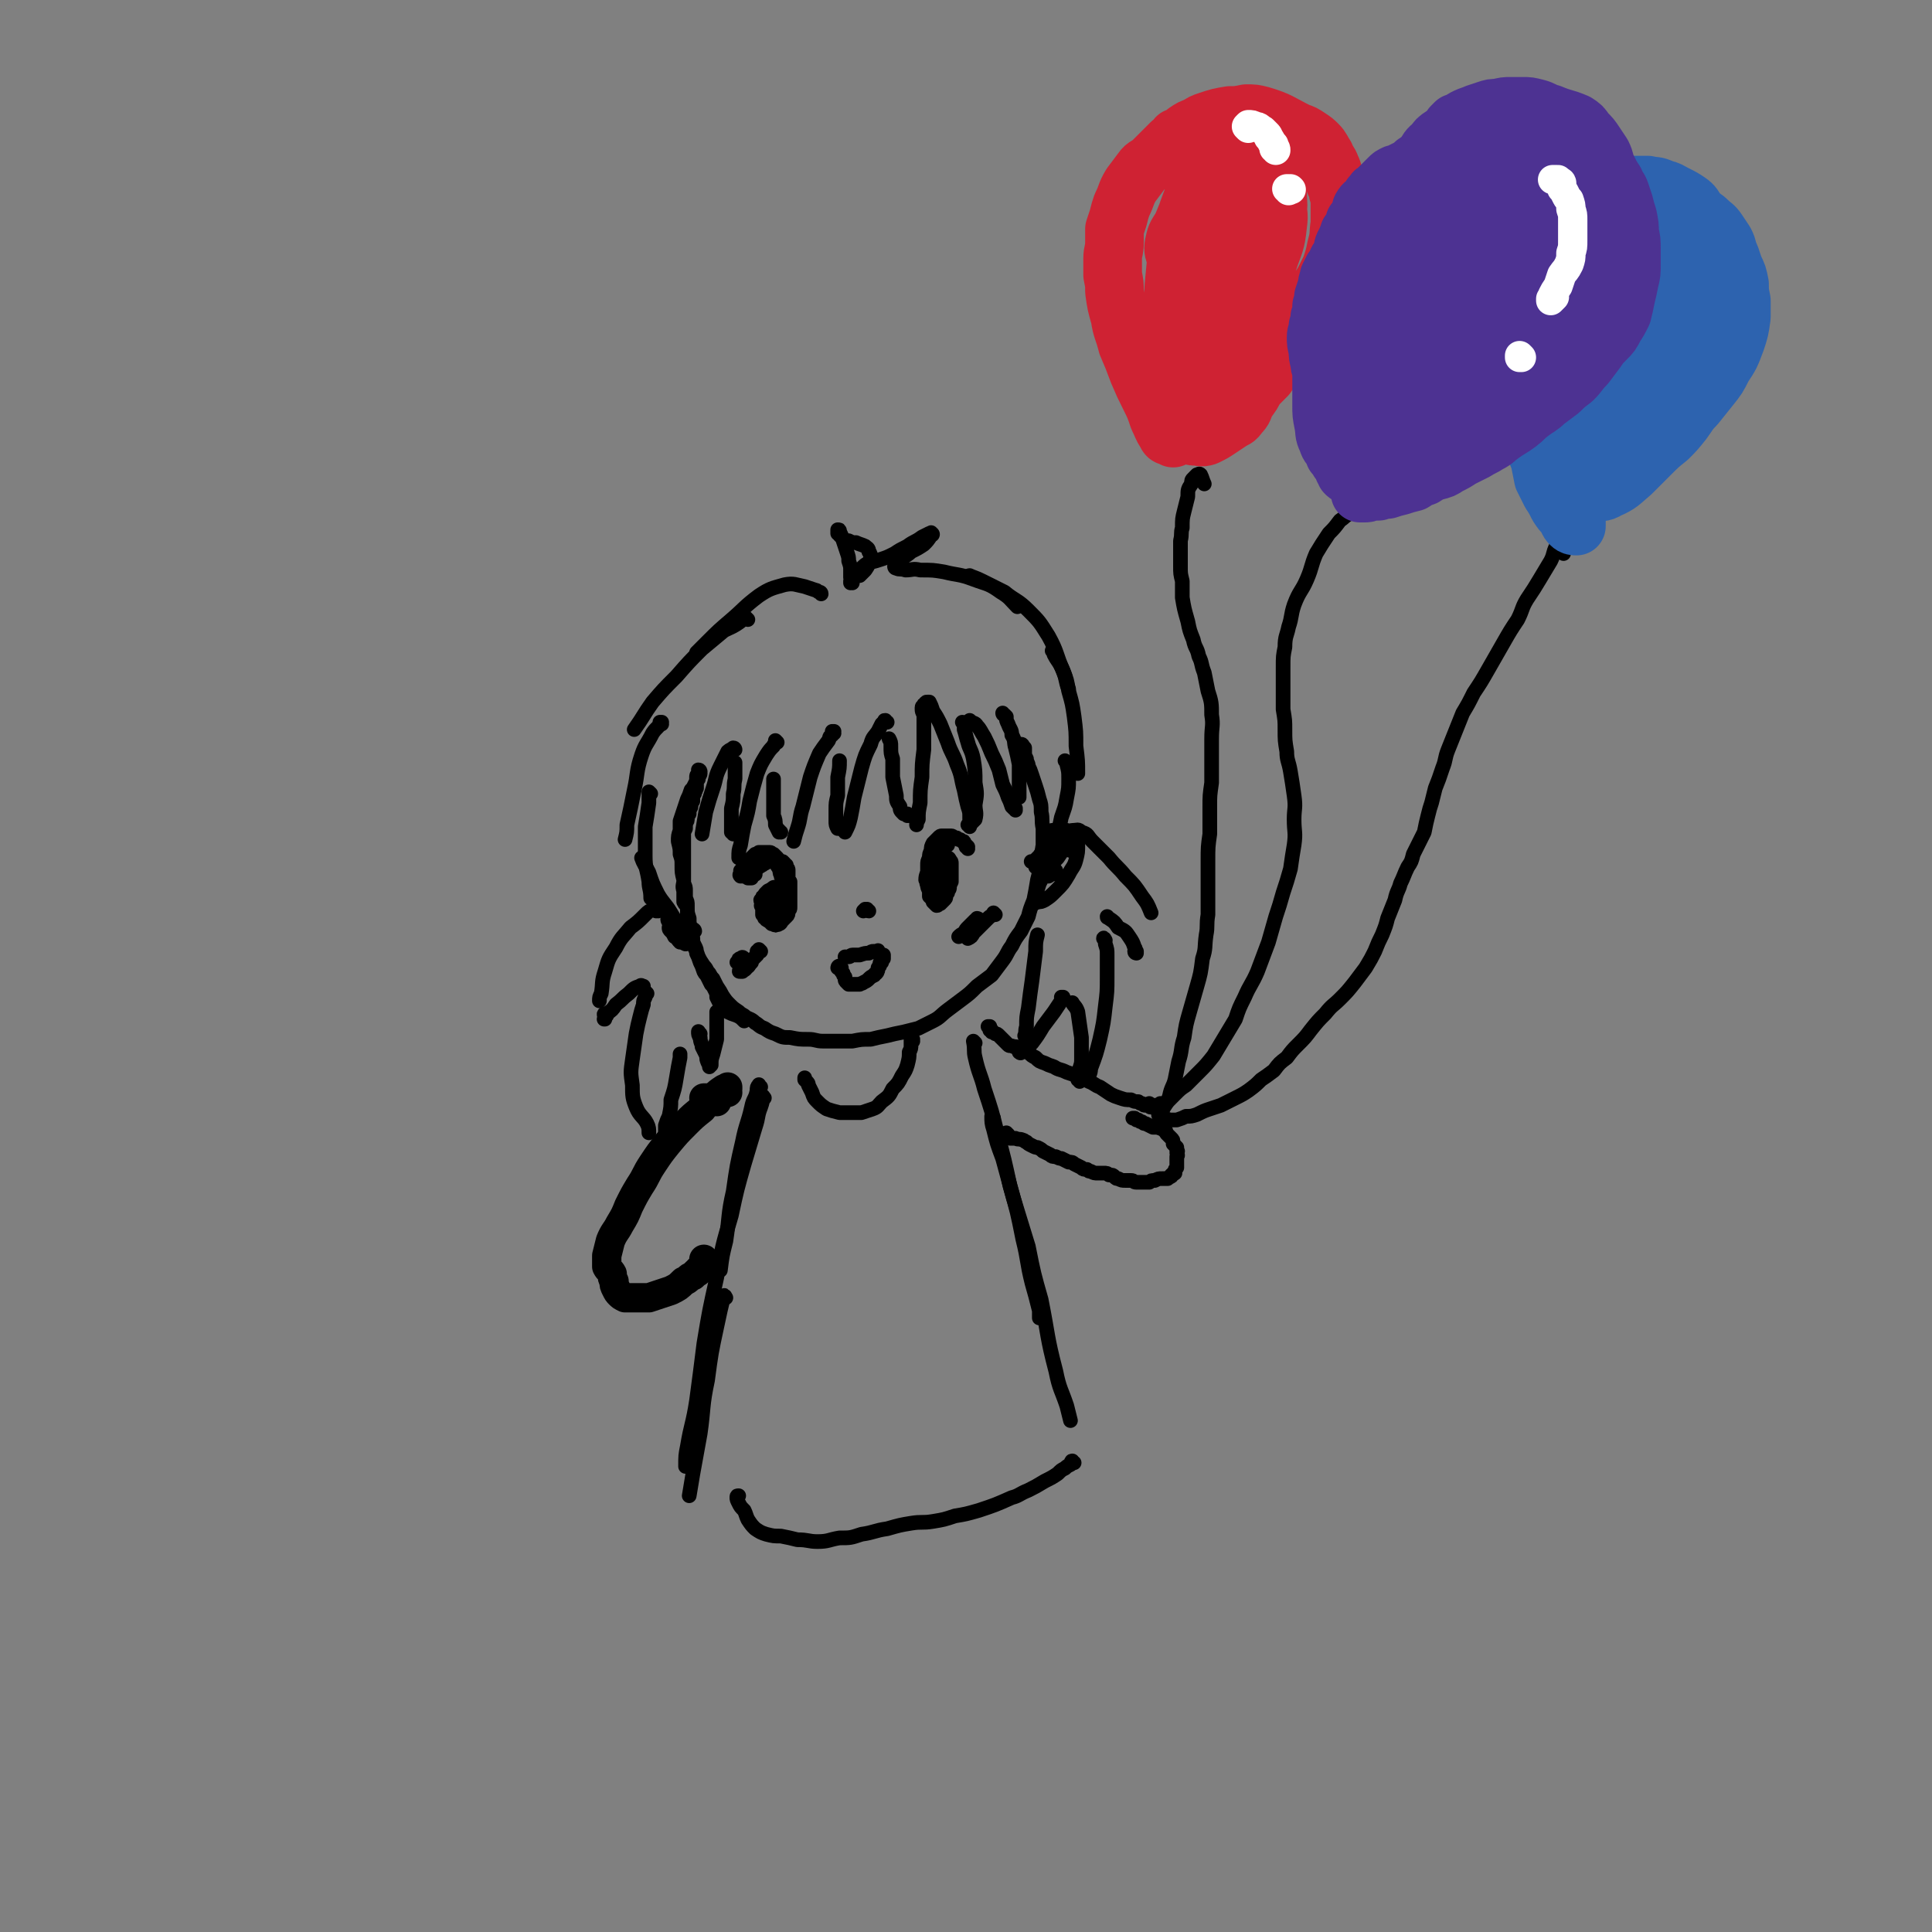 <svg viewBox='0 0 1054 1054' version='1.1' xmlns='http://www.w3.org/2000/svg' xmlns:xlink='http://www.w3.org/1999/xlink'><rect x="0" y="0" width="1054" height="1054" fill="#808080" stroke="none"/><g fill='none' stroke='rgb(0,0,0)' stroke-width='8' stroke-linecap='round' stroke-linejoin='round'><path d='M558,407c0,0 0,-1 -1,-1 0,0 1,1 1,1 1,1 1,1 1,1 0,1 0,1 0,1 0,1 0,1 0,2 0,1 0,1 1,3 0,2 1,2 1,4 1,2 1,2 2,5 1,3 1,3 2,6 1,3 1,3 2,7 1,3 1,3 1,7 1,4 0,4 1,9 0,4 0,4 0,9 -1,6 -1,6 -1,12 -1,3 -1,3 -2,7 -1,6 -1,6 -2,11 -2,5 -2,5 -3,9 -2,4 -2,4 -4,8 -3,4 -3,4 -5,8 -3,4 -2,4 -5,8 -3,4 -3,4 -6,8 -4,3 -4,3 -8,6 -4,4 -4,4 -8,7 -4,3 -4,3 -8,6 -4,3 -4,4 -8,6 -4,2 -4,2 -8,4 -4,1 -4,1 -8,2 -5,1 -5,1 -9,2 -5,1 -5,1 -9,2 -5,0 -5,0 -10,1 -4,0 -4,0 -8,0 -4,0 -4,0 -8,0 -4,0 -4,-1 -8,-1 -5,0 -5,0 -10,-1 -4,0 -4,0 -8,-2 -3,-1 -3,-1 -6,-3 -3,-1 -3,-2 -5,-3 -2,-2 -3,-2 -5,-3 -2,-2 -2,-1 -4,-3 -3,-2 -3,-2 -5,-4 -2,-2 -2,-2 -4,-5 -1,-2 -1,-2 -3,-5 -1,-2 -1,-2 -2,-4 -2,-2 -1,-2 -3,-4 -1,-2 -1,-2 -2,-3 -2,-3 -2,-3 -3,-5 -1,-3 -1,-3 -2,-5 -1,-3 -1,-3 -2,-5 -1,-3 -1,-3 -1,-5 -1,-2 -1,-2 -1,-4 0,-2 0,-2 0,-4 0,-2 0,-2 0,-5 0,-2 0,-2 -1,-4 0,-2 0,-2 0,-4 0,-2 0,-2 -1,-4 0,-2 0,-2 0,-3 0,-2 0,-2 0,-3 0,-2 0,-2 0,-4 0,-1 0,-1 0,-2 0,-2 0,-2 0,-4 0,-2 0,-2 0,-3 0,-2 0,-2 0,-4 0,-2 0,-2 0,-4 0,-1 0,-1 1,-3 0,-1 0,-1 0,-3 1,-1 1,-1 1,-3 0,-1 0,-1 1,-2 0,-1 0,-1 0,-2 0,-1 1,-1 1,-2 0,0 0,0 0,-1 0,-1 0,-1 1,-2 0,-2 0,-2 0,-3 1,-1 1,-1 1,-2 1,-1 0,-1 1,-2 0,-1 0,-1 0,-2 0,-1 0,-1 0,-2 0,-1 0,-1 0,-2 0,-1 0,-1 1,-2 0,0 0,0 0,-1 1,0 1,0 1,0 0,0 0,0 0,0 0,0 0,0 0,0 0,0 0,-1 -1,-1 0,0 1,1 1,2 0,1 -1,1 -1,3 -1,1 -1,1 -2,3 -1,2 -1,2 -2,3 -1,3 -1,3 -2,5 -1,3 -1,3 -2,6 -1,3 -1,3 -2,6 0,3 0,3 0,5 -1,3 -1,3 -1,6 1,4 1,4 1,7 1,3 1,3 1,6 0,4 0,4 1,8 0,3 -1,3 0,6 0,3 0,3 0,6 1,2 1,1 2,3 0,3 0,3 1,6 0,3 0,3 1,5 0,3 0,3 1,6 0,2 0,2 1,4 1,2 1,2 1,4 1,2 1,2 2,5 1,2 1,2 2,5 1,2 1,1 2,3 1,2 1,2 2,4 1,1 1,1 2,3 1,2 1,2 1,4 1,2 1,2 2,4 2,2 2,2 4,4 2,1 2,1 5,2 2,1 2,1 4,3 '/><path d='M548,390c0,0 -1,0 -1,-1 0,0 0,1 1,1 0,0 0,0 0,0 0,0 0,0 0,0 0,0 0,0 1,1 0,2 0,2 1,4 1,3 2,3 2,6 2,3 1,4 2,7 1,4 1,4 2,9 0,4 0,4 0,9 0,3 0,3 0,6 0,1 0,1 0,2 0,0 0,0 0,1 '/><path d='M554,442c0,-1 0,-1 -1,-1 0,0 1,0 1,0 -1,0 -1,0 -2,-1 -1,-3 -1,-3 -2,-5 -1,-3 -1,-3 -3,-7 -1,-4 -1,-4 -2,-8 -2,-5 -2,-5 -4,-9 -2,-5 -2,-5 -4,-9 -2,-3 -2,-4 -4,-6 -1,-2 -2,-1 -4,-3 '/><path d='M526,395c0,0 -1,-1 -1,-1 0,0 1,0 1,1 0,0 0,0 0,0 0,0 0,0 0,1 0,1 0,1 0,2 1,3 1,4 2,7 1,4 2,4 3,9 1,6 1,7 1,13 1,6 1,6 0,12 0,4 1,4 0,8 -1,1 -1,1 -2,2 -1,0 -1,0 -1,1 '/><path d='M529,451c0,-1 0,-1 -1,-1 0,0 1,0 1,0 0,-2 0,-2 0,-4 0,-3 0,-3 -1,-6 -1,-4 -1,-4 -2,-9 -2,-7 -1,-7 -4,-14 -2,-6 -3,-6 -5,-12 -2,-5 -2,-5 -4,-10 -2,-4 -2,-4 -4,-7 -1,-3 -1,-3 -2,-5 0,0 -1,0 -1,0 -1,0 -1,0 -1,1 -1,0 -1,0 -1,1 0,0 -1,0 -1,1 0,1 0,1 0,1 0,2 1,2 1,4 0,4 0,4 0,7 0,6 0,6 0,11 -1,8 -1,8 -1,15 -1,7 -1,7 -1,14 -1,5 -1,5 -1,9 -1,2 -1,2 -1,3 '/><path d='M496,445c0,0 -1,0 -1,-1 0,0 0,1 0,1 -1,-1 -2,-1 -2,-1 -2,-2 -2,-2 -2,-4 -2,-3 -2,-3 -2,-6 -1,-5 -1,-5 -2,-10 0,-5 0,-5 0,-10 -1,-3 -1,-3 -1,-7 0,-2 0,-2 -1,-4 '/><path d='M484,394c-1,0 -1,-1 -1,-1 -1,0 0,0 0,1 -1,0 -1,0 -2,1 -1,2 -1,2 -2,4 -2,3 -3,3 -4,7 -3,6 -3,6 -5,13 -2,8 -2,8 -4,16 -1,6 -1,6 -2,11 -1,4 -1,4 -3,8 '/><path d='M458,452c0,0 -1,0 -1,-1 0,0 1,1 1,1 0,0 -1,0 -1,0 -1,-2 -1,-2 -1,-4 0,-3 0,-3 0,-6 0,-4 0,-4 1,-8 0,-5 0,-5 0,-10 1,-5 1,-5 1,-9 '/><path d='M455,400c0,0 0,-1 -1,-1 0,0 1,0 1,0 0,1 -1,1 -1,2 -2,1 -1,1 -2,3 -3,4 -3,4 -5,7 -3,7 -3,7 -5,13 -2,8 -2,8 -4,16 -2,6 -1,6 -3,12 -1,3 -1,3 -2,7 '/><path d='M426,454c0,0 -1,0 -1,-1 0,0 0,1 0,1 -1,-2 -1,-2 -2,-4 0,-2 0,-3 -1,-5 0,-4 0,-4 0,-8 0,-3 0,-3 0,-7 0,-3 0,-3 0,-5 '/><path d='M424,405c0,0 -1,-1 -1,-1 0,0 0,0 0,1 0,1 -1,1 -1,2 -2,2 -2,2 -4,5 -3,5 -3,5 -5,10 -2,7 -2,7 -4,15 -1,6 -1,6 -3,13 -1,5 -1,5 -2,11 -1,3 -1,3 -1,7 '/><path d='M400,455c0,-1 0,-1 -1,-1 0,0 0,0 0,0 0,0 0,0 0,-1 0,-2 0,-2 0,-5 0,-4 0,-4 0,-7 1,-4 1,-4 1,-8 1,-4 0,-4 1,-8 0,-2 0,-2 0,-4 0,-2 0,-2 0,-5 '/><path d='M401,409c0,0 0,-1 -1,-1 0,0 0,0 0,0 -1,1 -2,1 -3,2 -2,4 -2,4 -4,8 -3,6 -2,6 -4,12 -2,6 -2,6 -4,13 -1,6 -1,6 -2,12 '/><path d='M528,463c0,-1 -1,-1 -1,-1 0,-1 1,0 1,0 0,0 0,0 -1,-1 0,0 0,0 -1,-1 0,-1 0,-1 -1,-1 -1,-1 -1,-1 -2,-1 -1,-1 -1,-1 -2,-1 -1,0 -1,-1 -2,-1 -1,0 -1,0 -2,0 -2,0 -2,0 -3,0 -1,0 -1,0 -2,1 -1,1 -1,1 -1,1 -1,1 -1,1 -2,2 -1,2 -1,2 -1,4 -1,2 -1,2 -1,4 -1,2 -1,2 -1,4 0,1 0,1 0,3 0,2 -1,2 -1,5 1,1 0,1 1,3 0,1 0,1 1,3 0,1 0,1 0,3 1,1 1,1 1,1 1,1 1,1 1,2 1,1 1,1 1,1 1,1 1,1 1,1 1,0 1,-1 1,-1 1,0 1,0 1,0 1,-1 1,-1 1,-1 1,-1 1,-1 1,-1 1,-1 1,-1 1,-2 0,-1 0,-1 1,-2 0,0 0,-1 0,-1 0,-1 1,-1 1,-2 0,-1 0,-2 0,-2 0,-1 0,-1 0,-2 0,-1 0,-1 0,-2 0,0 0,0 0,-1 0,-1 0,-1 -1,-1 0,-1 0,-1 0,-1 0,-1 0,-1 -1,-1 0,-1 0,-1 -1,-1 0,0 0,0 0,0 -1,-1 -1,0 -1,-1 -1,0 -1,0 -1,0 -1,0 -1,0 -1,0 -1,0 -1,0 -1,0 -1,0 -1,0 -2,0 0,1 0,1 -1,1 0,0 0,0 -1,1 0,0 0,0 0,0 0,0 0,0 0,0 0,0 0,0 0,0 1,-1 1,-1 2,-1 0,-1 0,-1 1,-1 0,-1 0,-1 1,-1 1,-1 1,-1 2,-1 1,-1 0,-1 1,-1 1,-1 1,-1 2,-1 1,0 1,0 1,0 1,0 1,1 1,1 1,1 1,1 1,2 0,1 0,1 0,2 0,1 0,1 0,2 0,2 0,2 0,3 0,2 0,2 0,3 -1,2 -1,2 -1,3 0,1 0,1 -1,2 0,1 0,1 -1,2 -1,1 -1,1 -1,2 -1,0 -1,0 -2,1 0,0 0,0 -1,0 0,1 0,1 -1,1 0,0 0,0 -1,0 0,-1 -1,-1 -1,-1 0,-1 0,-1 0,-3 -1,-1 0,-1 -1,-2 0,-2 0,-2 0,-3 0,-1 0,-1 -1,-2 0,-1 0,-1 0,-2 0,-1 0,-1 0,-3 0,-2 0,-2 0,-3 0,-1 0,-1 0,-3 1,0 1,0 1,-1 0,-1 0,-1 0,-1 0,-1 0,-1 0,-1 1,-1 1,-1 1,-2 0,0 0,0 0,-1 0,0 0,0 1,0 0,-1 0,-1 0,-1 1,-1 1,-1 1,-1 1,-1 1,-1 1,-1 1,-1 1,-1 1,-1 0,0 0,0 1,0 0,0 0,0 1,0 0,0 0,0 1,0 0,0 0,0 0,0 0,0 0,0 1,1 0,0 0,0 0,0 '/><path d='M412,477c0,0 -1,-1 -1,-1 0,0 0,0 0,0 0,1 0,1 0,1 0,0 0,0 -1,0 0,0 0,0 0,0 0,0 0,0 0,0 1,-1 0,-1 1,-2 1,0 1,0 1,-1 1,0 1,0 2,-1 1,-1 1,-1 2,-2 1,-1 1,-1 2,-2 1,0 1,0 2,0 1,-1 1,-1 2,0 0,0 0,0 1,1 0,1 0,1 1,2 0,1 1,1 1,2 1,2 0,2 1,3 0,2 1,2 1,4 0,3 0,3 0,5 0,2 0,2 0,5 1,2 0,2 0,4 0,1 0,1 0,2 0,2 1,2 0,3 0,1 0,1 0,2 -1,1 -1,1 -2,2 0,0 0,0 -1,0 -1,0 -1,1 -1,0 -1,0 -1,0 -2,0 0,-1 0,-1 -1,-1 0,-1 0,-1 -1,-1 0,-1 0,-1 0,-2 0,-1 0,-1 0,-2 0,-1 0,-1 0,-2 0,-1 0,-1 0,-2 1,-1 1,-1 1,-2 1,-1 1,-1 1,-2 1,-1 1,-1 2,-2 1,0 1,0 2,-1 1,0 1,0 1,0 1,0 1,0 1,0 0,0 0,0 0,0 1,0 1,0 1,0 1,0 1,0 1,0 0,0 0,0 0,0 0,0 0,0 0,0 0,0 0,0 0,0 0,-1 0,-1 0,-1 -1,0 -1,0 -1,0 -1,0 -1,0 -2,0 -1,0 -1,0 -2,0 -1,0 -1,0 -2,0 -1,1 -1,1 -2,2 -1,0 -1,0 -2,1 0,1 0,1 -1,3 0,1 0,1 0,2 0,1 -1,1 0,3 0,1 0,1 0,2 1,1 1,1 1,2 1,1 1,1 2,1 0,1 0,1 1,2 0,0 0,0 1,0 1,1 1,1 1,0 1,0 1,1 2,0 1,0 1,-1 2,-2 1,-1 1,-1 2,-2 1,-1 1,-1 1,-3 1,-1 1,-1 1,-2 0,-2 0,-2 0,-4 0,-1 0,-1 0,-3 0,-2 0,-2 0,-3 0,-2 0,-2 0,-4 -1,-1 -1,-1 -1,-2 0,-1 0,-1 0,-2 0,-1 0,-1 0,-2 0,-1 0,-1 -1,-2 0,0 0,0 0,-1 0,0 -1,0 -1,-1 0,0 0,0 -1,-1 -1,0 -1,0 -1,0 -1,-1 -1,-1 -2,-1 0,0 0,0 -1,0 -1,0 -1,0 -2,0 0,0 0,0 -1,1 -1,0 -1,0 -2,0 -1,1 0,1 -1,1 -1,1 -1,1 -2,1 0,1 0,0 -1,1 -1,0 -1,0 -2,1 0,0 0,0 -1,1 0,0 0,0 -1,1 0,0 0,0 0,1 -1,1 -1,1 -1,1 0,1 0,1 -1,1 0,0 0,0 0,0 1,0 1,0 2,0 '/><path d='M508,475c0,-1 -1,-1 -1,-1 0,-1 0,0 0,0 1,0 0,0 0,0 0,0 0,0 0,0 1,1 0,0 0,0 0,0 0,0 0,0 1,1 0,1 0,2 0,1 0,1 0,3 0,2 1,2 0,3 0,1 0,1 0,2 0,0 0,0 0,0 1,0 0,0 0,-1 0,0 0,0 0,-1 -1,-1 -1,-1 -1,-3 0,-1 0,-1 0,-2 0,-2 0,-2 1,-4 1,-1 1,-1 2,-1 0,0 1,0 1,0 1,2 1,2 2,4 0,2 0,2 1,4 0,1 0,1 0,2 -1,1 -1,1 -1,2 0,0 0,0 0,0 0,0 0,0 0,0 0,-1 0,-1 0,-2 0,-1 0,-1 0,-2 0,0 0,0 0,0 -1,0 -1,0 -1,0 0,1 0,1 0,2 -1,0 -1,0 -2,1 '/><path d='M405,478c0,0 -1,-1 -1,-1 0,0 0,0 0,1 0,0 0,0 0,0 -1,-1 0,-1 0,-1 0,-1 0,-1 0,-2 0,0 0,0 1,-1 1,-1 1,-1 1,-2 1,-1 1,-1 2,-2 1,-1 1,-1 2,-2 1,-1 1,-1 2,-2 0,0 1,0 2,-1 0,0 0,0 1,0 1,0 2,0 3,0 1,0 1,0 2,0 1,0 1,1 2,1 0,0 0,0 1,1 1,1 1,1 1,1 0,2 0,2 1,3 0,1 1,1 1,2 1,1 0,1 1,3 0,1 0,1 0,2 0,2 0,2 0,3 0,2 0,2 0,3 0,2 0,2 0,4 0,2 0,2 0,3 0,2 0,2 0,4 0,1 0,1 -1,2 0,1 0,1 0,2 -1,1 -1,1 -1,2 0,0 0,0 -1,1 0,0 0,0 0,0 0,0 0,0 -1,0 0,0 0,0 -1,0 -1,0 -1,0 -1,0 -1,0 -1,0 -2,0 -1,0 -1,0 -1,-1 -1,0 -1,0 -1,-1 0,0 0,0 -1,-1 0,-1 0,-1 0,-1 0,-1 0,-1 0,-2 0,0 0,0 0,-1 -1,-1 -1,-1 0,-2 0,-1 0,-1 0,-2 1,-2 1,-2 2,-3 0,0 0,0 1,-1 0,0 0,0 1,0 0,-1 0,-1 1,-1 0,-1 0,-1 0,-1 1,-1 1,-1 2,-1 0,0 0,0 1,0 0,0 0,0 0,0 1,0 1,0 1,0 1,0 1,0 1,0 0,0 0,0 1,0 0,1 0,1 0,1 0,0 0,0 0,0 0,0 0,0 0,0 0,0 0,0 0,0 0,-1 0,-1 0,-1 -1,0 -1,0 -1,0 -1,0 -1,0 -2,0 -1,0 -1,0 -2,1 -1,0 -1,0 -3,1 0,0 0,0 -1,1 -1,1 -1,1 -1,2 -1,0 -1,0 -1,1 -1,1 -1,1 -1,1 0,1 1,1 1,2 '/><path d='M479,520c0,0 0,-1 -1,-1 0,0 1,0 1,0 0,0 0,0 0,0 0,0 0,0 0,0 0,0 0,0 0,0 0,-1 0,0 0,0 -1,0 -1,0 -2,0 -2,0 -1,0 -3,1 -2,0 -2,0 -5,1 -2,0 -2,0 -4,0 -1,0 -1,1 -2,1 -1,0 -1,0 -2,0 0,0 0,0 0,0 '/><path d='M482,523c0,0 -1,0 -1,-1 0,0 0,1 0,1 0,0 1,0 1,0 0,-1 0,-1 0,-1 0,0 0,0 0,0 0,0 0,0 0,-1 0,0 0,0 0,0 0,0 0,1 -1,1 0,1 0,1 0,1 0,1 0,1 0,2 -1,0 -1,0 -1,1 0,1 0,1 -1,2 0,1 0,2 -1,3 0,0 -1,0 -1,1 -2,1 -2,1 -3,2 -1,1 -1,1 -3,2 -1,1 -1,0 -2,1 -1,0 -1,0 -2,0 -1,0 -1,0 -2,0 -1,0 -1,0 -2,0 -1,-1 -1,-1 -1,-1 -1,-1 -1,-1 -1,-2 0,-1 0,-1 0,-1 -1,-1 -1,-1 -1,-2 0,0 0,0 -1,-1 0,-1 0,-1 0,-1 0,-1 0,-1 0,-1 -1,-1 -1,-1 -1,-1 0,0 0,0 0,0 -1,0 -1,1 -1,1 0,0 0,0 0,0 '/><path d='M474,497c-1,0 -1,-1 -1,-1 -1,0 0,0 0,0 0,0 0,0 0,0 -1,0 -1,0 -1,0 0,0 0,0 -1,1 '/><path d='M543,499c0,0 -1,-1 -1,-1 0,0 1,1 1,1 0,0 -1,-1 -1,0 -2,1 -2,1 -3,2 -2,2 -2,2 -4,4 -2,2 -2,2 -4,4 -1,2 -1,2 -3,3 '/><path d='M534,502c0,0 -1,-1 -1,-1 0,0 1,0 1,1 -1,0 -1,0 -2,0 -2,2 -2,2 -4,4 -1,1 -1,1 -2,3 -2,1 -2,1 -3,2 '/><path d='M415,519c0,0 -1,-1 -1,-1 0,0 0,0 0,1 0,0 0,0 0,0 0,0 0,0 -1,0 0,1 0,1 0,2 -1,1 -1,1 -2,2 -1,1 -1,1 -1,2 -2,2 -1,2 -3,3 0,1 -1,1 -2,2 0,0 -1,0 -1,0 -1,0 -1,0 0,-1 0,-1 0,-1 1,-2 0,-2 1,-2 1,-3 0,-1 0,-1 0,-1 -1,-1 -1,-1 -2,0 -1,0 -1,0 -1,1 -1,1 -1,1 -1,1 '/><path d='M465,318c0,0 -1,-1 -1,-1 0,0 0,1 0,1 1,-1 1,-2 0,-3 0,-2 0,-2 0,-4 0,-2 0,-2 -1,-5 0,-2 0,-2 -1,-5 -1,-3 -1,-3 -2,-6 -1,-3 -1,-3 -2,-5 0,-1 0,-1 -1,-1 0,0 0,0 0,0 0,1 0,1 0,2 1,0 1,1 1,1 1,1 1,1 1,1 1,1 1,1 1,1 2,1 2,1 3,1 2,1 2,1 4,1 2,1 3,1 5,2 1,1 2,1 2,3 1,1 1,2 1,3 -1,4 -1,4 -3,7 -1,1 -1,1 -3,3 0,0 -1,0 -1,0 -1,0 -1,0 -1,-1 1,-2 1,-2 3,-3 2,-2 2,-2 4,-3 4,-1 4,-1 7,-2 3,-1 3,-1 7,-3 3,-2 3,-2 7,-4 4,-3 4,-2 8,-5 2,-1 2,-1 4,-2 1,0 1,-1 1,0 1,0 1,1 0,1 -2,3 -2,3 -4,5 -3,2 -3,2 -7,4 -2,2 -3,2 -5,4 -2,2 -2,2 -3,4 '/><path d='M489,310c0,0 -1,0 -1,-1 0,0 0,1 1,1 0,0 0,0 0,0 2,1 2,0 5,1 4,0 4,-1 8,0 7,0 7,0 13,1 8,2 8,1 16,4 8,3 8,2 15,7 5,3 5,4 9,8 '/><path d='M530,315c-1,0 -2,-1 -1,-1 2,1 3,1 7,3 6,3 6,3 12,6 6,5 7,4 13,10 6,6 6,6 11,14 5,9 4,10 8,19 2,5 1,5 3,10 '/><path d='M575,356c0,0 -1,-1 -1,-1 0,0 1,1 1,2 2,4 3,4 5,9 2,5 2,5 3,11 2,7 2,7 3,14 1,8 1,8 1,16 1,8 1,8 1,15 '/><path d='M582,416c0,0 -1,-1 -1,-1 0,0 1,1 1,2 1,4 1,4 1,8 0,5 0,5 -1,10 -1,6 -1,5 -3,11 -1,5 -1,5 -3,9 '/><path d='M448,324c0,-1 -1,-1 -1,-1 0,0 0,0 0,0 -1,0 -1,-1 -2,-1 -3,-1 -3,-1 -6,-2 -5,-1 -6,-2 -11,-1 -7,2 -8,2 -14,6 -8,6 -8,7 -15,13 -7,6 -7,6 -13,12 -3,3 -3,3 -6,6 '/><path d='M408,338c0,0 -1,-1 -1,-1 -2,0 -2,1 -3,2 -4,3 -5,3 -9,5 -6,5 -6,5 -12,10 -7,7 -7,7 -14,15 -7,7 -7,7 -13,14 -5,7 -5,8 -10,15 '/><path d='M361,395c0,-1 -1,-1 -1,-1 0,0 1,0 1,0 -2,3 -3,3 -5,6 -3,6 -4,6 -6,12 -3,9 -2,10 -4,19 -2,10 -2,10 -4,19 0,4 0,4 -1,8 '/><path d='M355,433c0,0 -1,-1 -1,-1 0,2 0,3 0,6 -1,7 -1,7 -2,13 0,8 0,8 0,16 0,7 1,7 2,14 0,4 1,4 1,9 '/><path d='M351,469c0,0 -1,-1 -1,-1 1,3 2,4 4,8 2,6 2,6 5,12 3,5 4,5 7,10 3,5 3,5 5,10 '/><path d='M583,454c0,0 -1,-1 -1,-1 0,0 0,0 0,1 0,0 0,0 0,0 0,0 1,0 1,0 1,0 1,-1 2,-1 3,0 3,-1 5,1 4,1 3,2 6,5 4,4 4,4 9,9 4,5 5,5 9,10 5,5 5,5 9,11 3,4 3,4 5,9 '/><path d='M620,520c0,0 -1,0 -1,-1 0,0 1,1 1,1 0,0 0,0 0,-1 -1,-1 0,-1 -1,-2 -1,-3 -1,-3 -3,-6 -2,-3 -2,-3 -6,-5 -2,-3 -2,-3 -5,-5 -1,-1 -1,0 -1,-1 '/><path d='M603,513c0,0 -1,-2 -1,-1 0,0 1,1 1,3 1,3 1,3 1,6 0,6 0,6 0,12 0,8 0,8 -1,16 -1,9 -1,9 -3,18 -2,8 -2,8 -5,16 0,3 -1,3 -2,6 '/><path d='M589,590c0,-1 -1,-1 -1,-1 0,0 1,0 1,0 0,-2 0,-3 0,-6 1,-3 1,-3 1,-6 0,-5 0,-6 0,-11 -1,-7 -1,-7 -2,-14 -1,-3 -2,-3 -3,-5 '/><path d='M580,545c0,-1 0,-1 -1,-1 0,0 1,0 1,0 0,1 -1,1 -1,2 -2,3 -2,3 -4,6 -3,4 -3,4 -6,8 -3,5 -3,5 -6,9 -3,3 -3,3 -6,5 0,1 -1,0 -1,0 '/><path d='M560,566c0,0 -1,-1 -1,-1 0,0 0,0 0,0 1,-2 0,-2 1,-5 0,-5 0,-5 1,-10 1,-8 1,-8 2,-15 1,-8 1,-8 2,-16 0,-5 0,-5 1,-9 '/><path d='M575,454c0,0 0,-1 -1,-1 0,0 1,0 1,0 0,0 0,0 0,0 1,0 1,0 1,0 0,0 0,0 0,0 0,1 0,1 0,2 -1,3 -1,3 -3,5 -2,3 -2,3 -4,6 -2,2 -2,2 -4,3 -1,1 -1,1 -2,1 0,0 -1,0 0,0 0,0 0,0 1,0 2,-2 2,-2 3,-3 2,-3 2,-3 4,-5 2,-3 2,-3 4,-5 1,-1 1,-2 1,-2 1,1 1,2 0,3 -2,3 -2,3 -4,6 -2,3 -1,4 -4,7 -1,1 -1,1 -3,2 0,0 0,0 0,0 1,-1 1,-2 3,-3 2,-2 2,-2 4,-4 2,-2 2,-2 4,-4 1,0 1,-1 2,-1 0,0 0,1 -1,3 -1,3 -1,3 -3,6 -2,2 -2,2 -4,4 0,1 -1,1 -1,1 '/><path d='M359,497c0,0 -1,0 -1,-1 0,0 0,1 0,1 0,0 0,0 0,-1 0,0 0,0 0,0 0,0 0,0 0,0 0,0 0,0 0,0 0,0 0,-1 0,-1 0,0 0,0 -1,1 -3,1 -3,1 -5,3 -4,4 -4,4 -8,7 -4,5 -5,5 -8,11 -4,6 -4,6 -6,13 -2,6 -1,6 -2,12 -1,2 -1,2 -1,4 '/><path d='M331,554c0,0 -1,-1 -1,-1 -1,0 0,1 0,3 0,0 -1,0 0,0 0,-1 0,-2 1,-3 3,-2 3,-2 5,-5 4,-3 3,-3 7,-6 3,-3 3,-3 6,-4 1,-1 1,0 2,0 '/><path d='M353,542c0,0 -1,-1 -1,-1 0,0 0,0 0,1 0,1 0,1 0,2 -1,2 -1,2 -1,4 -1,3 -1,3 -2,7 -1,4 -1,4 -2,9 -1,7 -1,7 -2,14 -1,7 -1,7 0,14 0,6 0,7 2,12 2,5 4,5 6,9 1,2 1,3 1,5 '/><path d='M364,617c0,0 -1,-1 -1,-1 0,0 0,1 0,1 0,-1 0,-2 0,-3 1,-3 1,-3 2,-5 1,-5 1,-5 1,-9 2,-6 2,-6 3,-12 1,-6 1,-6 2,-11 0,-1 0,-1 0,-2 '/><path d='M382,564c-1,0 -1,-2 -1,-1 0,1 0,2 1,3 0,3 1,3 1,5 1,2 1,2 2,4 1,2 0,2 1,4 0,1 1,1 1,2 0,0 0,1 0,1 0,0 1,-1 1,-1 0,-3 0,-3 1,-6 1,-4 1,-4 2,-8 0,-4 0,-4 0,-8 0,-3 0,-3 0,-6 0,0 0,0 0,-1 '/><path d='M576,475c0,0 -1,-1 -1,-1 0,0 1,0 0,1 0,1 0,1 -1,2 -1,0 -1,0 -2,1 0,0 0,0 -1,0 0,-1 0,-1 0,-1 1,-2 1,-2 2,-4 1,-3 1,-3 2,-5 2,-3 2,-3 3,-5 2,-1 2,-1 4,-2 2,-1 3,-2 4,-2 1,0 2,1 2,2 0,4 0,4 -1,8 -1,4 -2,4 -4,8 -3,5 -3,5 -7,9 -3,3 -3,3 -6,5 -2,1 -2,1 -4,1 0,0 -1,1 -1,0 0,-1 0,-2 0,-3 1,-4 1,-4 2,-7 2,-4 2,-4 5,-8 2,-3 2,-3 5,-6 2,-3 2,-3 4,-5 1,-1 2,-1 3,-1 0,0 0,1 0,2 '/><path d='M379,508c0,0 0,-1 -1,-1 0,0 1,1 1,1 0,0 -1,0 -1,0 -2,0 -2,0 -4,0 -3,-1 -3,0 -5,-1 -2,-1 -2,-1 -3,-2 -1,-1 -1,-1 -1,-2 -1,-1 -1,-2 0,-2 1,-1 2,0 2,0 2,1 2,2 4,4 1,2 1,2 2,4 1,2 1,2 2,4 0,1 0,1 0,1 0,1 -1,1 -1,1 -2,-1 -2,-1 -3,-1 -2,-2 -1,-2 -3,-3 -1,-2 -1,-2 -2,-3 -1,-1 -1,-1 -1,-2 0,0 0,0 1,-1 '/><path d='M532,569c0,0 -1,-1 -1,-1 0,0 0,0 0,0 0,0 0,0 0,0 1,5 0,5 1,9 2,9 3,9 5,17 4,12 4,12 7,24 4,15 4,15 7,29 4,14 4,14 7,29 3,12 2,12 5,24 2,7 2,7 4,15 0,2 0,2 0,4 '/><path d='M542,610c0,0 -1,-1 -1,-1 0,3 0,4 1,7 2,8 2,8 5,16 3,11 3,11 6,22 4,13 4,13 8,26 3,15 3,15 7,29 4,20 3,20 8,39 2,10 3,10 6,19 1,4 1,4 2,8 '/><path d='M415,593c-1,0 -1,-2 -1,-1 -1,1 -1,1 -1,3 -1,5 -2,4 -3,9 -2,9 -3,9 -5,19 -3,13 -3,13 -5,27 -3,13 -2,14 -4,27 -2,8 -2,8 -3,16 '/><path d='M417,599c0,0 -1,-1 -1,-1 0,0 0,0 0,0 1,0 0,1 0,1 0,2 0,2 -1,5 -2,5 -1,5 -3,11 -3,10 -3,10 -6,20 -4,14 -4,14 -7,28 -5,17 -5,17 -8,34 -4,18 -4,18 -7,36 -2,16 -2,16 -4,31 -2,13 -3,13 -5,25 -1,5 -1,5 -1,11 '/><path d='M396,708c0,0 -1,-2 -1,-1 -2,7 -2,8 -4,17 -3,14 -3,14 -5,29 -3,14 -2,15 -4,29 -2,11 -2,11 -4,22 -1,6 -1,6 -2,12 '/><path d='M586,798c-1,0 -1,0 -1,-1 -1,0 0,1 0,1 0,0 0,0 0,0 -1,0 -1,0 -1,1 -2,1 -2,1 -3,2 -2,1 -2,1 -4,3 -3,2 -3,2 -7,4 -5,3 -5,3 -9,5 -5,2 -5,3 -9,4 -9,4 -9,4 -18,7 -7,2 -7,2 -13,3 -6,2 -6,2 -12,3 -6,1 -6,0 -12,1 -6,1 -6,1 -13,3 -7,1 -7,2 -14,3 -6,2 -6,2 -12,2 -6,1 -6,2 -12,2 -5,0 -5,-1 -11,-1 -4,-1 -4,-1 -9,-2 -4,0 -4,0 -8,-1 -3,-1 -3,-1 -6,-3 -2,-2 -2,-2 -4,-5 -1,-2 -1,-3 -2,-5 -2,-2 -2,-2 -3,-4 -1,-2 -1,-2 -1,-3 0,-1 0,-1 1,-1 '/><path d='M498,568c0,0 -1,-1 -1,-1 0,0 0,0 1,0 0,0 0,0 0,0 -1,0 -1,0 -1,0 0,1 0,2 0,3 0,2 0,2 -1,4 0,3 0,3 -1,7 -1,3 -1,3 -3,6 -2,4 -2,4 -5,7 -2,4 -2,4 -6,7 -2,2 -2,3 -5,4 -3,1 -3,1 -6,2 -3,0 -3,0 -6,0 -3,0 -3,0 -6,0 -4,-1 -4,-1 -7,-2 -3,-2 -3,-2 -5,-4 -2,-2 -2,-2 -3,-5 -1,-2 -1,-2 -2,-4 0,-1 0,-1 -1,-2 0,0 0,0 -1,-1 0,-1 0,-1 0,-1 0,0 0,0 0,0 '/><path d='M540,561c0,0 0,-1 -1,-1 0,0 1,0 1,0 0,1 0,1 0,1 0,0 0,0 0,1 0,0 0,0 1,0 0,1 0,1 0,1 1,0 1,0 2,1 1,0 1,0 2,1 1,1 1,1 1,1 1,1 1,1 2,2 1,1 1,1 2,2 1,1 1,0 3,1 2,0 2,0 4,1 2,1 2,1 4,2 2,2 2,2 4,3 2,2 2,2 5,3 2,1 2,1 5,2 3,2 3,1 7,3 3,1 3,1 6,2 3,1 3,1 6,3 3,1 3,2 6,3 3,2 3,2 6,4 2,1 2,1 5,2 3,1 3,1 6,1 2,1 2,1 4,1 1,1 1,1 2,1 1,1 1,1 2,1 1,0 1,0 2,0 1,1 0,1 1,1 '/><path d='M550,619c0,0 -1,-1 -1,-1 0,0 0,0 0,1 0,0 0,0 0,0 0,0 0,0 0,0 0,0 0,0 0,0 0,0 0,0 1,0 0,0 0,0 0,0 0,0 0,0 0,0 0,0 0,0 0,0 0,0 -1,0 -1,-1 0,0 1,1 1,1 0,1 0,1 0,1 1,1 1,1 1,1 1,0 1,0 1,0 1,0 1,0 2,0 2,1 2,0 4,1 1,0 1,1 2,1 1,1 1,1 3,2 2,1 2,1 3,1 2,1 2,1 3,2 2,1 2,1 4,2 1,1 1,1 3,1 2,1 2,1 3,1 2,1 2,1 4,2 2,0 2,0 3,1 2,1 2,1 4,2 1,1 1,1 3,1 1,1 1,1 2,1 2,1 2,1 4,1 1,0 1,0 3,0 2,0 2,0 3,1 2,0 2,0 3,1 1,1 1,1 2,1 2,1 2,1 4,1 1,0 1,0 3,0 2,0 1,1 3,1 1,0 1,0 2,0 1,0 1,0 2,0 1,0 1,0 3,0 1,-1 1,-1 3,-1 2,-1 2,-1 4,-1 0,0 0,0 1,0 1,0 1,0 2,0 0,0 0,0 1,-1 1,0 1,0 1,-1 1,0 1,0 1,-1 0,0 0,0 1,0 0,-1 0,-1 0,-1 0,-1 0,-1 1,-2 0,-2 0,-2 0,-4 0,-1 0,-1 0,-2 1,-1 0,-1 0,-2 0,-1 1,-1 0,-1 0,-1 0,-1 0,-2 -1,-1 -1,-1 -2,-2 0,-2 0,-2 -1,-3 -1,-1 -1,-1 -2,-2 -1,-1 -1,-1 -1,-2 -1,-1 -1,-1 -2,-1 -1,-1 -1,0 -2,-1 -2,0 -2,0 -3,0 -2,-1 -2,-1 -4,-2 -1,0 -1,0 -2,-1 -1,0 -1,0 -2,-1 0,0 0,0 -1,0 -1,-1 -1,-1 -1,-1 -1,0 -1,0 -1,0 0,0 0,0 0,0 '/><path d='M628,603c0,0 -1,-1 -1,-1 0,0 0,0 1,1 0,0 0,0 1,0 1,0 1,0 2,0 1,0 1,0 2,-1 2,0 2,0 4,-1 2,-2 2,-2 4,-4 3,-3 3,-3 6,-5 4,-4 4,-4 7,-7 4,-4 4,-4 8,-9 3,-5 3,-5 6,-10 3,-5 3,-5 6,-10 2,-6 2,-6 5,-12 3,-7 4,-7 7,-14 3,-8 3,-8 6,-16 2,-7 2,-7 4,-14 2,-6 2,-6 4,-13 2,-6 2,-6 4,-13 1,-7 1,-7 2,-13 1,-7 0,-7 0,-14 0,-6 1,-6 0,-13 -1,-7 -1,-7 -2,-13 -1,-6 -2,-6 -2,-11 -1,-6 -1,-6 -1,-12 0,-5 0,-5 -1,-11 0,-6 0,-6 0,-11 0,-6 0,-6 0,-12 0,-6 0,-6 1,-11 0,-6 1,-6 2,-11 2,-6 1,-6 3,-12 3,-8 4,-7 7,-14 3,-7 2,-7 5,-14 3,-5 3,-5 7,-11 3,-3 3,-3 6,-7 3,-2 3,-3 6,-4 2,-1 3,-1 5,-2 0,0 0,0 0,0 '/><path d='M633,605c0,0 0,-1 -1,-1 0,0 1,1 1,1 -1,1 -1,1 -1,2 0,1 0,1 0,1 0,1 1,1 1,2 1,0 1,0 2,0 1,1 1,0 3,1 2,0 2,0 4,0 3,-1 3,-1 5,-2 3,0 3,0 6,-1 4,-2 4,-2 7,-3 3,-1 3,-1 6,-2 4,-2 4,-2 8,-4 4,-2 4,-2 7,-4 4,-3 4,-3 7,-6 3,-2 3,-2 7,-5 3,-4 3,-4 7,-7 3,-4 3,-4 6,-7 4,-4 4,-4 7,-8 4,-5 4,-5 8,-9 4,-5 4,-4 8,-8 4,-4 4,-4 8,-9 3,-4 3,-4 6,-8 3,-5 3,-5 5,-9 2,-5 2,-5 4,-9 2,-5 2,-5 3,-9 2,-5 2,-5 4,-10 1,-5 2,-5 3,-9 2,-4 2,-5 4,-9 2,-3 2,-3 3,-7 3,-6 3,-6 6,-12 1,-5 1,-5 2,-9 1,-4 1,-4 2,-7 1,-4 1,-4 2,-8 2,-5 2,-5 4,-11 2,-5 1,-5 3,-10 2,-5 2,-5 4,-10 2,-5 2,-5 4,-10 3,-5 3,-5 6,-11 4,-6 4,-6 8,-13 4,-7 4,-7 8,-14 4,-7 4,-7 8,-13 3,-6 2,-6 5,-11 4,-6 4,-6 7,-11 3,-5 3,-5 6,-10 2,-4 1,-4 3,-8 1,-1 1,-1 2,-2 0,0 1,0 1,0 1,2 0,3 1,6 '/><path d='M634,606c-1,0 -1,-1 -1,-1 0,1 0,1 0,2 0,0 0,0 0,1 0,0 0,1 0,1 0,-1 -1,-1 0,-1 1,-2 1,-2 2,-4 2,-3 2,-3 3,-6 1,-5 2,-5 3,-9 1,-5 1,-5 2,-10 2,-6 1,-7 3,-13 1,-7 1,-7 3,-14 2,-7 2,-7 4,-14 2,-7 2,-7 3,-15 2,-6 1,-6 2,-13 1,-5 0,-5 1,-11 0,-7 0,-7 0,-14 0,-7 0,-7 0,-15 0,-8 0,-8 1,-15 0,-7 0,-7 0,-15 0,-6 0,-6 1,-13 0,-6 0,-6 0,-12 0,-6 0,-6 0,-12 0,-7 1,-7 0,-13 0,-6 0,-7 -2,-13 -1,-5 -1,-5 -2,-10 -2,-5 -1,-5 -3,-9 -1,-5 -2,-4 -3,-9 -2,-5 -2,-5 -3,-10 -2,-7 -2,-7 -3,-13 0,-5 0,-5 0,-9 -1,-4 -1,-4 -1,-8 0,-3 0,-3 0,-6 0,-4 0,-4 0,-8 1,-4 0,-4 1,-7 0,-5 0,-5 1,-9 1,-4 1,-4 2,-8 0,-4 0,-4 2,-7 0,-2 0,-2 1,-3 1,-1 1,-1 2,-2 1,0 1,-1 2,0 1,2 1,3 2,5 '/></g>
<g fill='none' stroke='rgb(207,34,51)' stroke-width='32' stroke-linecap='round' stroke-linejoin='round'><path d='M640,239c0,0 0,-1 -1,-1 0,0 1,0 1,0 0,0 -1,1 -1,0 -2,0 -2,0 -3,-2 -2,-3 -2,-4 -4,-8 -2,-6 -2,-6 -5,-12 -3,-6 -3,-6 -6,-13 -3,-8 -3,-8 -6,-15 -2,-8 -3,-8 -4,-15 -2,-7 -2,-7 -3,-14 0,-4 0,-4 -1,-9 0,-5 0,-5 0,-9 0,-4 1,-4 1,-9 0,-3 0,-3 0,-7 1,-3 1,-3 2,-6 1,-4 1,-4 2,-7 3,-6 2,-6 5,-11 3,-4 3,-4 6,-8 2,-3 3,-2 6,-5 3,-3 3,-3 6,-6 2,-2 2,-2 4,-4 2,-1 2,-1 3,-3 3,-1 3,-1 5,-3 3,-2 3,-2 6,-3 3,-2 3,-2 6,-3 6,-2 6,-2 12,-3 4,0 4,0 9,-1 4,0 4,0 8,1 10,3 10,4 20,9 3,1 3,1 6,3 3,2 3,2 5,4 2,2 2,3 4,6 1,3 2,3 3,6 2,4 1,4 2,8 1,3 2,3 2,6 1,3 1,3 1,7 0,5 0,5 0,10 -1,6 0,6 -2,13 -1,5 -1,5 -3,11 -2,4 -2,4 -4,8 -2,3 -2,3 -4,7 -2,5 -2,5 -5,9 -3,6 -2,6 -5,12 -3,6 -3,6 -7,11 -2,3 -2,3 -5,6 -3,3 -3,3 -5,6 -3,3 -3,3 -6,6 -2,4 -2,4 -5,8 -2,4 -1,4 -4,7 -2,3 -2,2 -5,4 -3,2 -3,2 -6,4 -3,2 -3,2 -7,4 -3,1 -3,0 -6,0 -1,0 -2,0 -3,-1 0,0 0,-1 0,-2 0,-1 0,-1 0,-2 0,-2 0,-2 0,-3 0,-3 0,-3 1,-6 0,-6 0,-6 2,-12 2,-10 2,-10 5,-20 2,-10 2,-11 4,-21 1,-9 2,-9 3,-18 2,-6 1,-6 3,-13 2,-6 2,-6 4,-12 2,-6 1,-6 4,-11 2,-5 2,-5 5,-9 2,-4 2,-4 6,-7 3,-2 3,-3 7,-3 1,0 2,0 3,2 1,2 1,3 1,6 0,6 1,6 -1,11 -2,10 -3,10 -6,19 -4,12 -4,12 -9,24 -4,12 -3,12 -9,24 -3,6 -3,6 -9,12 -3,3 -3,3 -7,4 -3,1 -4,2 -7,1 -3,-1 -4,-2 -5,-5 -2,-6 -2,-6 -1,-13 0,-11 1,-11 3,-21 3,-11 2,-11 6,-21 4,-10 4,-10 9,-18 4,-7 4,-8 10,-14 5,-5 5,-5 11,-8 4,-2 6,-3 9,-1 4,2 3,4 5,9 1,7 2,7 1,14 -1,10 -2,10 -5,19 -4,11 -4,11 -10,21 -6,12 -5,13 -13,24 -3,4 -4,5 -10,6 -4,1 -5,1 -8,-1 -4,-3 -5,-3 -7,-8 -3,-6 -2,-6 -3,-13 -1,-10 -1,-11 0,-21 1,-11 1,-11 4,-22 2,-10 2,-10 5,-18 3,-8 3,-8 7,-14 4,-6 4,-7 10,-10 5,-3 6,-3 11,-3 4,-1 5,-1 8,1 3,2 3,4 3,8 0,7 -1,7 -3,14 -3,8 -3,8 -7,16 -5,9 -5,9 -12,16 -4,5 -5,6 -11,8 -4,2 -5,2 -9,0 -3,-2 -4,-3 -6,-7 -1,-3 -1,-4 0,-8 1,-4 2,-4 4,-8 2,-5 2,-5 4,-9 2,-3 2,-3 4,-6 1,-2 1,-2 2,-5 1,-1 1,-1 2,-3 1,-1 1,-1 2,-2 2,-1 2,-1 4,-1 1,0 2,-1 3,0 1,0 1,1 1,2 1,1 1,1 1,2 1,1 0,2 0,3 1,1 1,1 1,2 0,0 0,0 0,1 -2,2 -2,1 -4,3 -4,4 -4,4 -8,8 -4,6 -4,6 -7,13 -3,5 -3,5 -5,11 -1,3 -1,3 -1,6 0,1 1,0 2,1 1,0 1,0 2,0 0,0 0,0 0,0 0,0 0,0 0,1 -1,0 -1,0 -2,0 0,0 0,0 -1,0 '/></g>
<g fill='none' stroke='rgb(45,99,175)' stroke-width='32' stroke-linecap='round' stroke-linejoin='round'><path d='M860,282c0,0 -1,-1 -1,-1 0,0 1,1 1,1 0,2 0,2 0,3 0,1 0,1 0,2 0,0 0,0 0,0 -1,0 -2,0 -3,-1 -2,-2 -1,-2 -3,-5 -2,-2 -2,-2 -4,-5 -2,-4 -2,-4 -4,-7 -2,-4 -2,-4 -4,-8 -1,-5 -1,-5 -2,-10 -2,-5 -2,-5 -3,-10 -2,-6 -1,-6 -3,-12 -1,-6 -1,-6 -3,-11 -1,-4 -2,-4 -3,-9 -1,-5 0,-5 -1,-10 -1,-5 -1,-5 -1,-10 -1,-4 -1,-4 -2,-9 0,-4 -1,-4 -1,-9 0,-4 0,-4 0,-9 0,-5 0,-5 0,-10 1,-4 1,-4 2,-8 1,-4 1,-3 2,-6 2,-3 2,-3 3,-5 1,-3 1,-3 2,-6 2,-3 3,-3 5,-5 3,-3 3,-4 5,-6 2,-2 2,-3 5,-4 3,-2 3,-1 6,-2 3,-1 4,-1 7,-2 4,-2 4,-2 8,-3 4,-2 4,-2 9,-3 3,-1 3,-1 7,-1 4,0 4,0 7,0 4,0 4,0 8,0 4,1 4,0 8,2 4,1 3,1 7,3 4,2 4,2 7,4 3,2 3,3 5,6 3,3 3,2 6,5 2,2 3,2 5,5 2,3 2,3 4,6 2,4 1,4 3,8 1,3 1,3 2,6 2,4 2,4 3,9 0,4 0,4 1,9 0,5 0,5 0,9 -1,7 -1,7 -3,13 -3,8 -3,8 -7,14 -3,6 -3,6 -7,11 -4,5 -4,5 -8,10 -4,4 -4,5 -7,9 -4,5 -4,5 -8,9 -5,4 -5,4 -10,9 -5,5 -5,5 -10,10 -6,5 -6,6 -13,9 -3,2 -4,1 -8,2 -3,1 -3,1 -6,2 -4,1 -4,1 -7,3 -1,0 -1,1 -2,2 0,0 0,-1 0,-1 1,-3 0,-3 2,-6 2,-4 3,-3 6,-7 3,-5 3,-5 6,-10 4,-6 4,-6 8,-11 5,-7 5,-7 10,-13 6,-6 6,-6 12,-12 5,-6 6,-5 10,-12 3,-4 3,-5 5,-10 3,-6 3,-6 4,-12 2,-8 2,-8 2,-16 1,-8 1,-8 1,-16 -1,-6 -1,-7 -3,-12 -1,-4 -1,-5 -5,-7 -3,-2 -4,-2 -8,-1 -5,3 -5,5 -9,10 -6,7 -7,7 -11,15 -5,9 -5,9 -8,19 -4,10 -4,10 -5,20 -2,11 -2,11 -1,21 0,10 0,10 2,19 1,5 1,6 5,10 2,2 3,3 5,2 4,-1 4,-2 6,-5 4,-7 3,-7 6,-14 2,-10 3,-10 4,-19 2,-11 2,-11 2,-21 1,-10 2,-10 0,-20 0,-7 0,-8 -4,-14 -2,-3 -4,-4 -7,-4 -5,0 -6,2 -9,6 -5,6 -5,7 -8,15 -4,10 -4,10 -5,20 -2,11 -2,11 -2,21 -1,10 -1,10 0,20 0,6 0,7 3,12 1,1 3,1 4,-1 5,-5 4,-6 7,-12 4,-10 5,-10 8,-20 4,-12 5,-12 7,-24 3,-12 3,-13 3,-25 -1,-9 -1,-9 -4,-18 -2,-6 -2,-7 -7,-10 -3,-3 -5,-3 -8,-2 -6,2 -6,3 -10,8 -5,6 -5,7 -8,14 -4,8 -4,8 -6,16 -2,8 -2,8 -2,16 0,6 0,7 2,11 1,2 3,2 5,2 3,-1 3,-2 5,-4 2,-5 2,-5 4,-10 2,-8 2,-8 3,-17 2,-8 2,-8 2,-17 1,-8 1,-8 0,-15 0,-5 1,-7 -2,-11 -1,-2 -3,-3 -6,-2 -3,2 -4,3 -6,7 -4,6 -4,6 -6,14 -2,8 -2,8 -3,16 -2,10 -1,10 -1,20 0,10 0,10 1,19 0,8 0,8 1,15 1,4 1,4 2,8 0,0 0,1 0,0 1,-3 1,-3 2,-6 0,-5 1,-5 1,-10 0,-7 -1,-7 -2,-14 -1,-5 -2,-5 -4,-10 -1,-5 -2,-4 -3,-9 -2,-3 -2,-3 -3,-7 -1,-3 -1,-3 -1,-7 -1,-4 -1,-4 -1,-7 0,-2 0,-2 0,-3 0,-1 1,0 1,0 1,2 0,2 1,5 1,2 1,2 2,5 0,2 0,2 1,4 '/></g>
<g fill='none' stroke='rgb(77,50,146)' stroke-width='32' stroke-linecap='round' stroke-linejoin='round'><path d='M746,266c0,0 0,-1 -1,-1 0,0 1,0 1,0 0,1 0,1 0,1 0,0 0,0 0,0 0,0 0,-1 -1,-1 0,0 1,0 1,1 0,0 0,-1 0,-1 0,0 0,0 0,0 -1,0 -1,0 -2,0 0,0 0,1 -1,0 -1,0 -1,0 -2,-1 -1,-1 0,-1 -1,-1 -1,-1 -1,-1 -2,-2 -1,-1 -2,-1 -2,-2 -1,0 -1,0 -2,-1 0,-1 0,-1 -1,-2 0,-1 0,-1 0,-1 -1,-1 0,-1 -1,-2 0,-1 0,0 -1,-1 -1,-1 -1,-1 -1,-2 -1,-1 -1,-1 -1,-1 0,-1 0,-1 -1,-1 0,-1 0,-1 0,-1 0,-1 0,-1 0,-1 0,-1 0,0 0,-1 -1,0 -1,0 -1,-1 0,0 0,0 0,-1 0,0 0,0 0,-1 0,0 0,0 0,-1 0,0 0,0 0,0 0,-1 0,-1 -1,-1 0,0 0,0 0,0 0,0 0,0 0,-1 0,0 0,0 0,-1 0,0 0,0 0,0 0,-1 0,-1 0,-1 0,0 0,0 0,0 1,1 0,0 0,0 0,0 0,0 0,0 0,0 0,0 0,0 1,1 0,0 0,0 0,0 0,0 0,0 1,0 0,0 0,0 0,0 1,0 0,0 0,0 0,0 0,0 0,0 0,0 0,-1 0,0 0,0 0,0 0,0 0,0 -1,-1 0,0 0,0 0,-1 0,-1 -1,-1 -1,-1 0,-1 0,-1 0,-2 0,0 -1,0 -1,-1 0,-2 0,-2 0,-3 0,-2 0,-2 0,-3 0,-1 1,-1 0,-2 0,-1 0,-1 0,-2 -1,-1 -1,-1 -1,-2 -1,-2 -1,-2 -1,-4 0,-2 0,-2 0,-4 0,-2 1,-2 1,-4 0,-1 0,-1 0,-3 0,-2 0,-2 0,-3 0,-2 -1,-2 -1,-3 0,-2 0,-2 0,-4 0,-1 0,-1 0,-3 1,-2 1,-2 2,-4 0,-2 0,-2 1,-4 1,-2 1,-2 1,-4 1,-2 1,-2 2,-4 0,-2 0,-2 1,-5 1,-2 1,-2 2,-4 1,-2 1,-2 1,-4 1,-2 1,-2 2,-3 1,-3 1,-3 2,-6 2,-2 2,-2 3,-5 2,-1 2,-1 2,-3 2,-3 1,-3 3,-6 1,-2 1,-2 2,-4 1,-2 1,-2 2,-4 2,-2 2,-2 3,-5 2,-2 2,-2 4,-5 1,-2 0,-2 2,-4 2,-3 2,-3 4,-6 2,-4 2,-4 5,-8 1,-3 1,-3 3,-6 2,-3 2,-3 4,-6 3,-2 3,-2 5,-5 2,-3 2,-4 5,-6 2,-3 2,-3 5,-5 3,-2 3,-2 5,-5 1,-1 1,-1 2,-2 1,0 1,0 3,-1 1,-1 1,-1 3,-2 2,-1 3,-1 5,-2 3,-1 3,-1 6,-2 3,-1 3,-1 6,-1 4,-1 4,-1 7,-1 3,0 3,0 7,0 3,0 3,0 7,1 4,1 4,2 8,3 7,3 7,2 14,5 3,2 3,2 5,5 3,3 3,3 5,6 2,3 2,3 4,6 2,4 1,4 3,8 2,4 2,4 4,7 1,3 2,3 3,6 1,3 1,3 2,6 1,4 1,4 2,7 1,5 1,5 1,9 1,4 1,4 1,9 0,4 0,4 0,8 0,5 0,5 -1,9 -1,5 -1,5 -2,9 -1,5 -1,5 -2,9 -2,4 -2,4 -4,7 -2,4 -2,4 -5,7 -3,3 -3,3 -5,6 -3,4 -3,4 -6,8 -4,4 -3,4 -7,8 -4,3 -4,3 -7,6 -4,3 -4,3 -8,6 -3,3 -4,3 -8,6 -4,3 -3,3 -7,6 -4,3 -5,3 -9,6 -3,2 -3,3 -7,5 -3,2 -4,2 -7,4 -4,2 -4,2 -8,4 -3,2 -3,2 -7,4 -3,2 -3,2 -7,3 -3,1 -3,1 -6,3 -3,1 -3,1 -6,3 -4,1 -4,1 -7,2 -4,1 -4,1 -7,2 -2,0 -2,0 -5,1 -2,0 -2,0 -5,0 -1,1 -1,1 -3,1 -1,0 -1,0 -1,0 -1,0 -1,0 -1,0 1,0 1,-1 1,-1 2,-1 2,-1 4,-1 2,-1 2,-1 4,-3 4,-1 3,-2 7,-3 4,-2 4,-2 8,-4 5,-2 5,-3 9,-5 5,-3 5,-3 9,-6 4,-2 4,-2 9,-5 2,-2 2,-2 5,-4 4,-4 4,-4 7,-7 5,-4 5,-4 9,-9 4,-3 4,-3 7,-6 3,-4 4,-3 7,-7 4,-3 4,-3 7,-6 4,-4 4,-4 7,-8 2,-4 2,-4 4,-7 3,-3 3,-3 6,-6 2,-2 2,-2 4,-5 3,-2 3,-2 5,-5 2,-4 2,-4 4,-7 2,-4 2,-5 4,-9 1,-3 1,-3 2,-6 1,-3 1,-3 1,-5 1,-3 1,-3 2,-5 0,-4 0,-4 0,-8 0,-3 1,-3 0,-7 0,-3 0,-3 -1,-6 -1,-2 0,-3 -1,-5 -2,-3 -2,-3 -3,-5 -2,-3 -2,-3 -4,-5 -2,-3 -2,-3 -4,-5 -2,-3 -2,-3 -4,-6 -2,-2 -3,-2 -6,-4 -2,-2 -3,-1 -6,-3 -2,-1 -2,-1 -4,-2 -3,-1 -3,-2 -6,-2 -3,-2 -3,-2 -6,-2 -4,-1 -4,-1 -7,-1 -3,-1 -3,-1 -6,-1 -3,0 -3,0 -6,0 -3,1 -3,0 -5,1 -3,1 -3,1 -6,3 -2,1 -2,1 -5,2 -3,2 -2,2 -5,4 -3,1 -3,1 -5,3 -2,2 -2,2 -5,4 -1,1 -2,1 -4,2 -2,2 -2,2 -5,4 -2,2 -2,2 -4,4 -3,2 -3,3 -5,5 -3,2 -3,2 -5,4 -2,2 -2,2 -4,4 -2,2 -1,2 -3,5 -2,2 -2,2 -4,5 -1,3 -1,3 -2,6 -1,4 -1,4 -2,7 -1,3 -1,3 -2,6 -2,4 -2,4 -3,7 -1,4 -1,4 -2,7 -1,4 -1,4 -2,7 -1,4 -1,4 -1,7 0,3 0,3 0,6 0,4 -1,4 -1,8 0,4 0,4 0,8 0,3 0,3 0,7 0,3 -1,3 0,5 0,3 0,3 0,6 1,4 1,4 1,7 1,4 1,4 2,7 0,3 0,3 1,6 1,2 1,2 2,4 1,2 1,2 2,5 0,2 0,2 0,4 0,2 0,2 0,3 0,1 0,1 0,1 -1,0 -1,1 -1,1 0,0 0,0 -1,0 0,0 -1,0 -1,0 -2,-1 -2,0 -3,-1 -3,-2 -3,-2 -4,-5 -3,-3 -3,-3 -4,-6 -2,-4 -1,-4 -2,-9 -1,-5 -1,-5 -1,-10 0,-4 0,-4 0,-9 0,-4 0,-4 0,-8 0,-3 -1,-3 -1,-6 -1,-4 -1,-4 -1,-7 -1,-4 -1,-4 -1,-7 0,-3 1,-3 1,-6 1,-3 1,-3 1,-5 1,-1 1,-1 1,-3 0,-1 0,-1 0,-3 1,-3 1,-3 1,-5 1,-3 1,-3 2,-6 0,-3 1,-3 1,-5 1,-2 1,-2 2,-4 1,-1 1,-1 2,-3 1,-3 1,-2 3,-5 1,-2 0,-2 1,-5 1,-2 1,-2 2,-4 0,-1 1,-1 1,-3 1,-1 1,-1 2,-3 1,-1 1,-1 1,-3 2,-2 2,-2 3,-4 1,-2 0,-3 1,-4 1,-2 2,-2 3,-3 1,-1 1,-1 2,-3 2,-2 1,-2 3,-3 2,-2 2,-2 3,-3 2,-2 2,-2 4,-4 1,-1 1,-1 3,-2 1,0 1,0 3,-1 2,-1 2,-1 4,-2 2,-1 2,-1 4,-3 2,-1 2,-2 5,-3 2,-1 2,-1 4,-2 2,-1 2,0 4,-1 2,0 2,0 4,0 3,0 3,0 6,-1 4,0 4,-1 7,-1 5,-1 5,-1 9,-2 4,0 4,0 8,0 4,0 5,1 9,2 4,1 4,1 7,4 4,2 4,2 6,6 2,6 2,6 3,12 0,7 1,8 -1,15 -2,11 -3,11 -8,21 -7,12 -8,12 -17,23 -7,9 -7,10 -15,18 -4,4 -5,3 -10,6 -2,0 -2,0 -5,0 0,0 -1,0 -1,0 0,-4 0,-4 1,-8 3,-7 3,-7 6,-13 5,-9 5,-9 10,-17 6,-9 6,-9 13,-17 6,-6 7,-7 14,-11 1,-1 3,0 3,1 -1,7 -2,8 -5,15 -5,10 -5,9 -11,18 -5,8 -6,8 -11,16 -4,6 -4,6 -9,12 -3,3 -2,4 -6,7 -1,1 -2,2 -3,1 -1,-1 -1,-2 0,-4 1,-7 2,-7 5,-13 4,-8 4,-8 8,-17 5,-9 5,-9 11,-17 5,-8 5,-9 12,-16 2,-1 6,-2 6,-1 1,6 0,8 -2,15 -5,13 -6,13 -12,24 -7,12 -7,13 -14,24 -6,10 -6,10 -13,19 -5,7 -5,7 -11,12 -2,2 -4,3 -5,2 -2,-1 -1,-3 -1,-6 3,-8 4,-8 7,-15 5,-11 4,-11 10,-22 6,-13 6,-13 13,-25 7,-11 6,-12 15,-21 6,-6 9,-8 14,-7 4,1 4,6 4,12 1,11 1,12 -3,22 -5,13 -7,12 -15,24 -8,12 -8,12 -17,24 -8,10 -8,10 -16,19 -7,8 -7,8 -14,14 -4,3 -6,5 -8,3 -3,-1 -2,-4 -1,-7 2,-11 4,-11 7,-22 5,-14 4,-14 9,-29 5,-15 5,-15 10,-31 5,-14 5,-14 10,-28 3,-8 3,-8 7,-16 0,-2 2,-3 2,-3 1,1 2,4 1,7 -3,8 -3,8 -7,16 -6,12 -6,12 -13,24 -7,14 -8,14 -15,29 -7,13 -7,13 -13,26 -3,8 -3,8 -5,17 0,3 -1,5 1,6 2,1 4,0 7,-2 6,-5 6,-5 9,-11 5,-8 5,-8 8,-17 4,-11 4,-11 7,-22 3,-12 3,-12 4,-24 0,-8 1,-9 -1,-17 0,-3 -2,-5 -4,-4 -4,1 -5,3 -8,8 -5,8 -4,9 -8,18 -4,10 -4,10 -8,19 -2,6 -2,6 -4,13 -1,4 0,4 -2,8 -1,2 -1,2 -3,3 -1,0 -2,1 -2,0 -1,-4 -1,-5 0,-10 1,-8 2,-8 5,-16 5,-9 5,-9 10,-18 4,-8 4,-8 10,-16 5,-8 5,-7 11,-16 2,-4 2,-5 4,-8 1,-1 0,1 0,1 -4,5 -5,5 -8,10 -5,6 -5,7 -9,13 -4,6 -4,6 -7,12 -2,3 -2,3 -3,7 -1,0 -1,1 0,1 2,-1 3,-2 5,-5 4,-5 4,-5 7,-11 4,-7 4,-7 7,-14 4,-5 3,-5 7,-10 3,-4 3,-4 7,-8 4,-2 4,-3 9,-4 5,-2 5,-2 10,-2 6,-1 6,-1 12,-1 5,0 5,-1 9,1 3,1 3,2 5,5 2,4 2,4 2,9 1,7 1,7 1,14 0,6 0,6 0,11 0,2 0,3 1,4 0,1 1,1 1,0 2,-3 2,-4 2,-7 1,-7 1,-7 1,-13 1,-6 1,-6 0,-12 -1,-6 0,-7 -3,-12 -3,-5 -3,-7 -7,-9 -5,-2 -7,-1 -13,1 -8,4 -8,5 -16,11 -3,2 -3,2 -6,5 0,0 -1,1 -1,1 0,0 1,-1 3,-2 2,-1 2,-1 4,-2 1,0 1,0 2,0 '/></g>
<g fill='none' stroke='rgb(255,255,255)' stroke-width='16' stroke-linecap='round' stroke-linejoin='round'><path d='M852,100c0,0 0,-1 -1,-1 0,0 0,0 0,0 0,0 -1,0 -1,-1 -1,0 -1,0 -1,0 0,0 0,0 -1,0 0,0 0,0 0,0 0,0 0,0 0,0 0,0 0,0 -1,0 0,0 0,0 0,0 1,0 1,0 1,0 2,1 2,1 3,2 1,1 1,1 1,3 1,1 1,1 2,3 1,2 1,2 2,3 1,3 1,3 1,5 1,3 1,3 1,6 0,6 0,6 0,11 0,4 0,4 -1,7 0,3 0,3 -1,6 -2,4 -2,3 -4,6 -1,3 -1,3 -2,6 -2,3 -2,3 -3,5 0,1 0,1 -1,2 0,1 0,1 0,1 1,-1 1,-1 2,-2 '/><path d='M830,195c0,0 -1,-1 -1,-1 0,0 0,0 0,1 0,0 0,0 0,0 0,0 0,0 0,0 0,0 0,0 0,0 0,0 0,0 0,0 0,0 0,0 0,0 '/><path d='M681,70c0,0 -1,-1 -1,-1 0,0 0,0 0,0 0,0 0,0 0,0 0,0 0,0 0,0 1,-1 1,-1 1,-1 2,0 2,0 4,1 2,0 2,1 4,2 1,1 1,1 2,2 1,1 1,1 1,2 1,1 1,1 2,3 0,0 0,0 1,1 0,1 0,1 0,2 1,0 1,0 1,1 0,0 0,0 0,0 '/><path d='M703,104c0,0 0,-1 -1,-1 0,0 1,0 1,0 0,1 0,0 1,0 0,0 0,0 0,0 0,0 0,0 0,0 1,1 0,0 0,0 '/></g>
<g fill='none' stroke='rgb(0,0,0)' stroke-width='16' stroke-linecap='round' stroke-linejoin='round'><path d='M391,601c-1,0 -1,-1 -1,-1 -1,0 -1,0 -1,0 -1,0 -1,-1 -2,-1 -1,0 -1,0 -2,0 0,0 0,0 -1,0 '/><path d='M397,596c-1,-1 -1,-1 -1,-1 -1,-1 0,0 0,0 0,0 0,-1 1,-1 0,-1 0,-1 0,-1 0,0 0,0 0,0 -1,1 -1,1 -2,1 -3,2 -3,2 -5,4 -4,3 -4,3 -7,7 -5,4 -5,4 -9,8 -5,5 -5,5 -10,11 -4,5 -4,5 -8,11 -4,6 -3,6 -7,12 -3,5 -3,5 -6,11 -2,5 -2,5 -5,10 -2,4 -3,4 -5,9 -1,4 -1,4 -2,8 0,3 0,3 0,6 1,2 2,2 3,4 0,2 0,2 1,4 0,2 0,2 1,4 1,2 1,2 2,3 1,1 1,1 3,2 3,0 3,0 6,0 1,0 1,0 3,0 2,0 2,0 4,0 3,-1 3,-1 6,-2 3,-1 3,-1 6,-2 4,-2 4,-2 7,-5 3,-1 2,-2 5,-3 1,-1 1,-1 2,-2 1,0 1,0 1,-1 1,-1 1,-1 2,-2 1,-2 1,-2 1,-4 '/></g>
</svg>